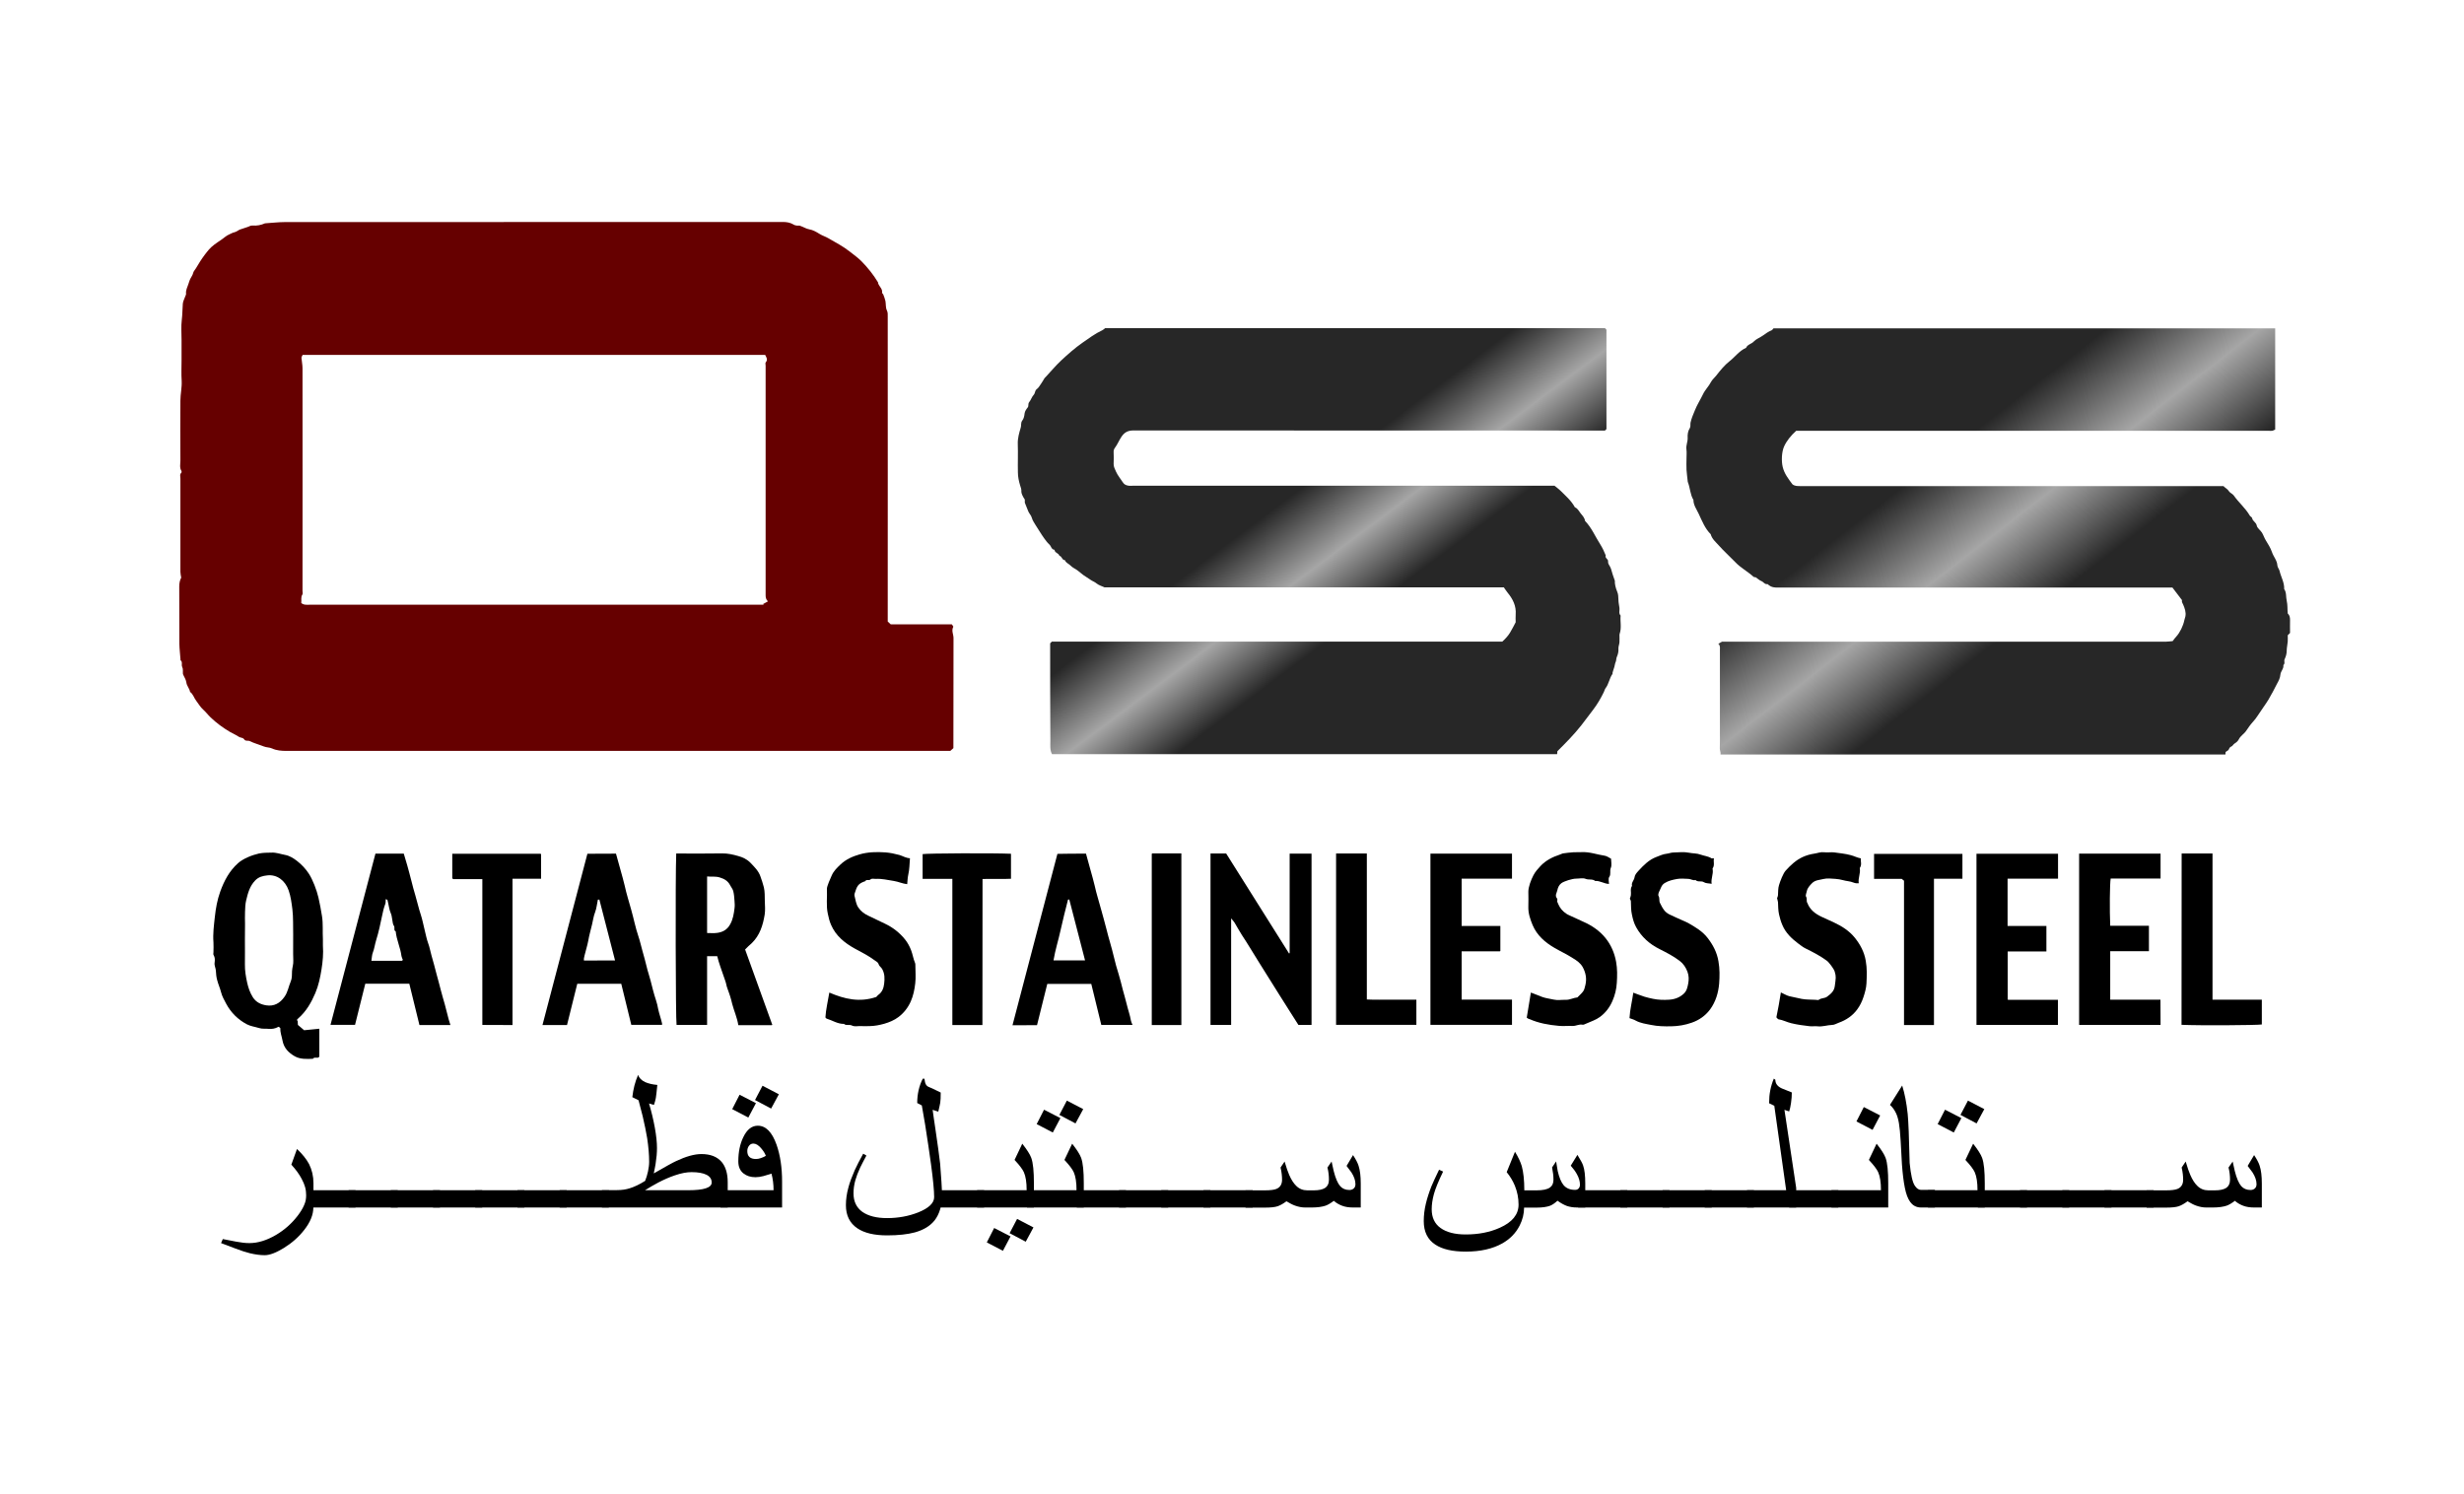 <?xml version="1.0" encoding="utf-8"?>
<!-- Generator: Adobe Illustrator 25.4.1, SVG Export Plug-In . SVG Version: 6.00 Build 0)  -->
<svg version="1.1" id="Layer_1" xmlns="http://www.w3.org/2000/svg" xmlns:xlink="http://www.w3.org/1999/xlink" x="0px" y="0px"
	 viewBox="0 0 2138.9 1296.9" style="enable-background:new 0 0 2138.9 1296.9;" xml:space="preserve">
<style type="text/css">
	.st0{fill:#660000;}
	.st1{fill:url(#SVGID_1_);}
	.st2{fill:url(#SVGID_00000152943594123667286320000000756455720409659314_);}
</style>
<path class="st0" d="M694.2,195.9c3.5,1.2,5.5,2.7,8.3,3.2c3.1,0.5,6.1,2.2,8.8,3.9c2.5,1.6,5.4,2.4,7.9,3.9
	c6.2,3.6,12.6,6.9,18.3,11.4c3.6,2.8,7.2,5.4,10.4,8.6c5.4,5.5,10.2,11.5,14.2,18.1c0.3,3.4,4.2,5.3,3.6,9.1c-0.1,0.4,0.8,1,1,1.5
	c0.7,1.9,1.5,3.8,1.9,5.7c0.5,2.7,0.1,5.7,1.2,8c1,2,0.8,3.8,0.8,5.7c0.1,88.1,0,176.3,0,264.6c0.8,0.7,1.6,1.5,2.6,2.4
	c17.5,0,35.1,0,53,0c0.4,0.7,1.5,1.8,1.3,2.2c-1.8,3.3,0.2,6.5,0.2,9.7c-0.1,31.8-0.1,63.7-0.1,95.6c-0.8,0.7-1.6,1.5-2.7,2.4
	c-0.4,0-1,0-1.7,0c-191.5,0-382.9,0-574.4,0c-4.4,0-8.7-0.3-12.6-2.1c-2.4-1.1-4.9-0.8-7.3-1.8c-4-1.6-8.2-2.7-12.1-4.6
	c-1.6-0.8-3.6,0.4-4.9-1.6c-1-1.5-3.3-1.3-4.5-2.1c-2.5-1.7-5.2-2.8-7.8-4.3c-6.1-3.6-11.7-7.7-16.8-12.6c-2.3-2.2-4.1-4.7-6.5-6.8
	c-2.4-2.1-3.9-5-5.9-7.5c-2-2.5-2.7-5.9-5.4-7.8c-0.5-3-2.9-5.3-3.2-8.1c-0.4-2.9-2-4.9-3-7.4c-0.2-2,0.3-4.4-0.6-6.1
	c-1-2,0.6-4.4-1.5-5.9c-0.1-0.1,0-0.3,0-0.5c-0.3-4.5-0.9-9.1-1-13.6c-0.1-16.7,0-33.3-0.1-50c0-2.9,0.6-5.6,1.7-7.6
	c-0.3-2-0.7-3.6-0.7-5.1c0-16,0-32,0-48c0-11,0-22,0-33c0-1.7-0.8-3.6,0.9-5.1c0.2-0.2,0.2-1.1,0-1.4c-1.8-2.9-0.9-6.1-0.9-9.1
	c-0.1-17.3-0.1-34.7,0-52c0-5.7,1.4-11.3,1.1-17.1c-0.4-6-0.1-12-0.1-18c0-5.8,0-11.7,0-17.5s-0.5-11.7,0.2-17.5
	c0.6-4.7,0.5-9.4,0.9-14.1c0.2-2.2,1.5-4.4,2.2-6.5c0.3-0.7,0.7-1.5,0.6-2.2c-0.3-3,1.1-5.5,2-8.2c0.6-1.7,1.1-3.6,2-5.2
	c0.8-1.5,1.8-2.8,2.2-4.6c0.3-1.4,1.6-2.6,2.4-4c2.3-3.9,4.7-7.8,7.4-11.4c1.3-1.7,2.5-3.3,3.9-4.9c2.9-3.3,6.6-5.7,10.2-8.1
	c2.6-1.7,4.8-4,7.8-5.2c1.3-0.5,2.4-1.3,3.9-1.6c1.8-0.4,3.3-1.6,4.6-2.3c2.5-0.8,4.7-1.6,6.9-2.3c1.5-0.4,2.7-1.5,4.5-1.3
	c3.7,0.3,7.3-0.4,10.7-1.9c0.3-0.1,0.6-0.1,1-0.1c5.4-0.3,10.7-1,16.1-1c144.1-0.1,288.3,0,432.4-0.1c3.3,0,6.4,0.5,9.1,2.1
	C690.7,196.2,692.8,195.8,694.2,195.9z M666.6,522.1c-1.9-1.9-2-3.7-2-5.7c0-66.3,0-132.6,0-198.9c0-1-0.4-2.4,0.1-2.9
	c2.1-2.5,0.5-4.4-0.5-6.5c-133.8,0-267.5,0-401.5,0c-0.3,0.8-1,1.7-1,2.5c0.2,3,0.9,6.1,0.9,9.1c0.1,64.5,0,129,0,193.4
	c0,1,0.4,2.3-0.1,3c-1.6,2.5-0.6,5-1,7.4c2.3,1.9,4.7,1.5,7.1,1.5c131.5,0,262.9,0,394.4,0c-0.2-0.2-0.4-0.4-0.6-0.6
	C663.7,523.7,664.9,523.1,666.6,522.1z"/>
<linearGradient id="SVGID_1_" gradientUnits="userSpaceOnUse" x1="1122.59" y1="428.992" x2="1194.419" y2="524.764">
	<stop  offset="0" style="stop-color:#272727"/>
	<stop  offset="0.521" style="stop-color:#A6A6A6"/>
	<stop  offset="1" style="stop-color:#272727"/>
</linearGradient>
<path class="st1" d="M911.6,558.5c0.7-0.7,1.1-1.1,1.5-1.5c130.3,0,260.6,0,391,0c2.5-2.3,4.8-4.7,6.6-7.6c1.8-2.9,3.3-6,5-9.2
	c0-2.1-0.2-4.4,0-6.7c0.6-7.5-2.5-13.5-7.1-19.1c-1.2-1.5-2.2-3.1-3.2-4.5c-116,0-231.6,0-346.7,0c-2.6-1.2-5-1.9-6.7-3.3
	c-1.7-1.5-3.9-2.1-5.6-3.4c-1.9-1.4-4-2.5-5.9-3.9c-1.8-1.3-3.5-2.9-5.3-4.2c-1.9-1.4-4.2-2.3-5.8-4c-1.6-1.7-4.2-2.4-5-4.8
	c-2.6,0-2.5-3.4-4.8-3.8c-0.5-2.4-4.1-2.4-4.2-5.2c-2.8-0.2-2.9-3.2-4.5-4.6c-1.8-1.6-3.2-3.6-4.6-5.5c-1.4-1.9-2.6-3.9-3.9-5.9
	c-1.2-1.8-2.4-3.7-3.5-5.5c-1.2-2-2.6-4-3.2-6.2c-0.6-2.3-2.3-3.7-3.1-5.7c-0.9-2.1-1.7-4.3-3-7.5c0-0.2,0-1.5,0-2.7
	c-1.5-2.1-3.1-5.4-3-6.8c0.2-2-0.5-3.8-1.1-5.6c-1.1-3.6-1.9-7.4-1.9-11.2c-0.2-8.2,0.2-16.3-0.1-24.5c-0.2-5.1,1.2-9.8,2.6-14.5
	c0.6-2-0.2-4,1.3-6c1.3-1.6,1.8-4,2-6.1c0.3-2.2,1.5-3.7,2.8-5.4c0.9-1.2,0-3,1.2-4.5c1.6-1.9,2.2-4.5,3.9-6.3
	c1.4-1.5,0.9-3.7,2.7-5c1.5-1.1,2.5-2.9,3.6-4.5c1.1-1.5,2-3.2,3-4.8c0.3-0.4,0.6-0.8,1-1.1c4.5-4.8,8.7-9.9,13.5-14.4
	c5.9-5.5,12-10.9,18.6-15.5c5.5-3.8,10.9-7.9,17-10.7c0.9-0.4,1.6-1.1,2.6-1.9c144.4,0,289.2,0,433.9,0c0.4,0.4,0.7,0.7,1.3,1.3
	c0,28.6,0,57.4,0,86.3c-0.3,0.3-0.8,0.8-1.3,1.3c-1.6,0-3.3,0-4.9,0c-134.8,0-269.6,0-404.4-0.1c-4.9,0-8,1.7-10.6,5.8
	c-2,3-3.3,6.4-5.5,9.3c-0.7,1-1.2,2.1-1.1,3.6c0.2,3.5,0.1,7,0,10.5c0,2.5,1.2,4.5,2.1,6.6c1.5,3.4,3.9,6.1,5.8,9.1
	c1.4,2.3,3.2,2.8,5.4,3.1c1,0.1,2,0,3,0c122,0,244,0,366.4,0c1.5,1.2,3.3,2.5,4.9,4c4.6,4.6,9.6,8.8,12.8,14.7
	c2.5,1,3.6,3.5,5.1,5.4c1.5,1.8,3.4,3.8,3.7,6.4c5.8,6,8.9,13.7,13.3,20.5c1.8,2.9,3.4,6.2,4.7,9.5c-1,2.4,2.3,3,2,5.2
	c-0.2,1.8,1,3.2,1.8,4.7c1.1,2,1.4,4.4,2.2,6.6c0.5,1.5,1,2.9,1.9,5.5c-0.2,2.5,0.6,6,2,9.4c1,2.2,1,4.6,1.1,7.1
	c0,2.4,0.6,4.7,0.9,7.1c0.3,2.2-0.9,4.6,1,6.6c-0.5,5.2,1,10.5-0.8,15.7c-0.1,0.3-0.2,0.6-0.2,0.9c0,2.2,0.1,4.3,0,6.5
	c-0.1,1.9-1,3.8-0.9,5.6c0.2,2.5-0.4,5-1.3,7c-0.8,1.6-0.4,3.1-1.1,4.6c-0.7,1.4-0.7,3.1-1.2,4.5c-0.5,1.6-1.1,3.2-1.5,4.8
	c-0.1,0.3,0.1,0.8,0,1c-2.8,3.8-3.2,8.8-6.1,12.5c-0.7,0.9-0.9,2.3-1.5,3.4c-2.6,5.3-5.6,10.5-9.2,15.2c-3.4,4.4-6.7,8.9-10.1,13.3
	c-6.4,8.2-13.7,15.5-21,22.8c-0.1,0.8-0.1,1.6-0.2,2.5c-146.2,0-292.3,0-438.5,0c-1.9-3.6-1.4-7.5-1.4-11.4
	C911.6,615.1,911.6,586.8,911.6,558.5z"/>
<linearGradient id="SVGID_00000177457514386470517000000000053915661176309904_" gradientUnits="userSpaceOnUse" x1="1680.054" y1="400.474" x2="1775.826" y2="524.179">
	<stop  offset="0" style="stop-color:#272727"/>
	<stop  offset="0.521" style="stop-color:#A6A6A6"/>
	<stop  offset="1" style="stop-color:#272727"/>
</linearGradient>
<path style="fill:url(#SVGID_00000177457514386470517000000000053915661176309904_);" d="M1559.2,374c-4.6,4.1-8.4,8.9-10.5,13.6
	c-2.2,4.9-2.4,12.9-1.2,17.8c1.4,5.9,5,10.4,8.4,15c1.9,1.6,4.3,1.6,6.7,1.6c122.5,0,245,0,367.5,0c1.4,1.6,3.5,2.4,4.7,4.4
	c0.9,1.5,3.2,2.3,4.2,3.7c4.3,6.2,10.2,11,14,17.6c0.5,0.8,1.9,1.3,2,2.2c0.5,2.7,3.5,3.5,4,6.4c0.4,2.2,3.1,3.9,4.5,6.1
	c1.3,2.1,2,4.5,3.3,6.6c2,3.3,4.2,6.7,5.4,10.3c1.3,4,4.5,7.2,4.7,11.6c0.1,1.6,1.5,3.1,1.9,4.7c1.2,5.3,4.3,10.2,4,15.8
	c2.2,3.1,1.4,6.8,2.2,10.1c0.9,3.8,0.5,7.4,0.9,11.1c1.7,1.5,2,3.5,2,5.7c-0.1,3.8,0,7.6,0,11.2c-0.8,0.8-1.4,1.4-2,2
	c0,1.8,0.1,3.6,0,5.4c-0.2,2.7-0.9,5.4-0.9,8.1c0,2.6-0.7,5-1.8,7.3c-0.8,1.6,0.7,3.7-1.1,5.1c0.5,3.2-2.4,5.3-2.6,8.5
	c-0.2,2.7-1.6,5.4-2.9,7.7c-2.4,4.7-4.8,9.4-7.5,13.9c-2.9,4.7-6.2,9-9.2,13.7c-1.3,2-2.7,3.9-4.4,5.7c-2.2,2.4-3.9,5-5.7,7.6
	c-1.8,2.7-4.9,4.3-6.4,7.4c-0.7,1.4-2.1,2.7-3.5,3.5c-1.2,0.7-1.8,2.2-2.8,2.6c-1.5,0.6-1.8,1.4-2.4,2.7c-0.4,0.9-1.7,1.3-2.7,2.1
	c-0.1,0.5-0.1,1.3-0.2,2.2c-146.1,0-292.3,0-438.3,0c0.4-1.8-0.7-3.5-0.6-5.4c0.2-4.7,0.1-9.3,0.1-14c0-23.8,0-47.7,0-71.5
	c0-1.8,0.4-3.6-1.4-5.2c1.2-0.7,2-1.2,3.2-1.8c31.2,0,62.7,0,94.2,0c97,0,194,0,291,0c2.2,0,4.4-0.4,6-0.5c1.3-1.7,2.1-2.9,3.1-3.9
	c3.1-3.3,6.1-9.4,7-14.1c0.2-1.2,0.8-2.4,1-3.6c0.6-3.6-0.6-6.9-2-10.2c-0.3-0.7-0.8-1.4-1-2.1c-0.2-0.6,0-1.3,0-1.7
	c-2.9-3.7-5.6-7.3-8.3-10.9c-1.8,0-3.4,0-5.1,0c-111.5,0-223,0-334.5,0c-4.2,0-8.5,0.5-11.8-3c-2.5,0.5-3.5-1.9-5.4-2.6
	c-1.7-0.7-3.2-2.1-4.9-3.3c-0.5-0.1-1.5-0.1-2-0.5c-5-4.6-11.1-7.7-15.8-12.7c-4.7-4.9-9.9-9.5-14.4-14.6c-2.6-2.9-5.8-5.5-6.9-9.6
	c-5-5-7.5-11.5-10.4-17.7c-1.8-3.9-4.6-7.5-4.6-12.1c-2.8-4.6-2.8-10.1-4.7-15.1c-0.2-0.4-0.3-0.9-0.3-1.4c-0.3-3.2-0.8-6.4-1-9.6
	c-0.2-3.3,0-6.7,0-10c0-2.7,0.3-5.4-0.1-8c-0.4-3.3,1.2-6.3,1.1-9.6c-0.2-3.1,0.2-6,1.9-8.7c0.8-1.3,0.3-3.1,0.6-4.7
	c0.8-3.7,2.3-7.1,3.7-10.5c1.9-4.9,4.8-9.3,7.1-14.1c1.8-3.9,5-6.8,6.9-10.6c1.1-2.1,3.1-3.7,4.6-5.6c3.5-4.5,7.2-9.1,11.7-12.6
	c4.8-3.8,8.4-9,14.2-11.5c1.2-3,4.7-3.3,6.7-5.5c2.1-2.2,5.2-3.3,7.8-5.1c2.4-1.7,4.8-3.5,7.6-4.6c0.7-0.3,1.2-1.1,1.7-1.7
	c145.2,0,290.3,0,435.5,0c0,29.2,0,58.4,0,87.8c-0.7,0.3-1.5,0.9-2.4,1.1c-1.1,0.2-2.3,0-3.5,0C1832.3,374,1696,374,1559.2,374z"/>
<path d="M257.6,885.5c0.4,0.4,0.8,0.6,0.8,0.9c0.1,1,0.2,2,0.2,3.4c1.6,1.3,3.4,2.9,5.4,4.6c4.3-0.4,8.7-0.9,13.2-1.3
	c0,7.8,0,15.6,0,24c-0.7,2.5-4.2-0.1-5.6,2.1c-5.3,0.2-10.9,0.5-15.6-2.1c-5.3-3-9.6-7.1-10.8-13.9c-0.6-3.5-2.1-6.9-1.8-10.5
	c-0.5-0.5-0.9-0.9-1.3-1.3c-0.2,0-0.4,0.1-0.7,0.2c-2.6,1.4-5.4,1.9-8.3,1.6c-2.7-0.3-5.4,0.2-8.2-0.7c-3.5-1.1-7.3-1.5-10.7-3.3
	c-7.7-4.1-13.7-10.1-17.8-17.7c-1.7-3.2-3.6-6.5-4.5-10.1c-0.9-3.6-2.5-7-3.4-10.6c-0.7-2.6-1-5.3-1.1-8c-0.1-2.4-1.5-4.5-1.1-7.1
	c0.3-2.2,0.4-4.5-0.9-6.6c-0.4-0.6-0.1-1.6-0.1-2.5c0-2.8,0.2-5.7,0-8.5c-0.6-7.4,0.4-14.8,1.2-22.1c0.8-7.4,2.1-14.8,4.7-22
	c3.4-9.4,7.9-17.9,15.4-24.6c4.4-4,12.3-7.1,18.1-8.4c3.8-0.8,7.4-0.7,11.1-0.8c4-0.2,7.8,1.3,11.7,2c3.9,0.7,7.3,2.9,10.3,5.2
	c4,3.1,7.5,6.8,10.3,11.1c3.4,5.2,6.8,14.2,8.3,20.6c1.3,5.4,2.2,10.8,3.1,16.2c1.1,6.8,0.4,13.4,0.8,20.1c0.1,1.8-0.1,3.7,0,5.5
	c0.5,6.9-0.1,13.8-1.2,20.6c-1.1,7-2.6,14.1-5.4,20.7c-3.5,8.2-7.9,15.9-14.8,21.9C258.8,884.3,258.3,884.8,257.6,885.5z
	 M212.6,815.6c0,7.2,0.1,14.3,0,21.5c-0.1,5.5,0.8,10.8,2,16.2c1,4.4,2.4,8.5,4.9,12.5c2.9,4.5,7.2,6.3,11.7,7
	c6.6,1,11.8-1.7,15.8-7.5c2.9-4.1,3.5-8.9,5.4-13.3c1.2-2.7,1-6,1.1-9c0.2-3.1,1.3-5.9,1.1-9.1c-0.3-7.5,0-15-0.1-22.5
	c-0.2-7.4,0.2-14.7-0.7-22.1c-0.7-5.5-1.4-11-3.2-16.2c-3-8.7-10.2-14.2-18.8-13.1c-3.7,0.4-7.3,1.3-10.2,4.3
	c-4.8,4.9-6.4,11-7.9,17.3c-0.8,3.3-0.9,6.7-1,10.1c-0.2,3.5,0,7,0,10.5C212.6,806.6,212.6,811.1,212.6,815.6z"/>
<path d="M646.8,824.3c7.9,21.8,15.7,43.5,23.6,65.4c0.1-0.1,0,0.1-0.1,0.1c-0.1,0.1-0.3,0.2-0.4,0.2c-9.6,0-19.3,0-29,0
	c-1-6.5-3.7-12.3-5.3-18.4c-0.6-2.2-1-4.5-1.8-6.7c-0.8-2.2-1.4-4.4-2.3-6.6c-0.9-2.2-1.1-4.6-1.9-6.7c-1.6-4.2-2.8-8.5-4.4-12.7
	c-1.1-2.9-1.8-5.9-2.6-8.8c-3.1,0-5.8,0-8.8,0c0,19.9,0,39.7,0,59.7c-8.9,0-17.7,0-26.5,0c-0.8-4.2-1.1-129-0.3-148.8
	c1.6,0,3.2,0,4.8,0c11.7,0,23.3,0.1,35-0.1c4.9-0.1,9.6,1,14.1,2.3c3.8,1,7.6,2.8,10.6,5.9c3.3,3.5,6.8,6.8,8.5,11.5
	c1.2,3.2,2.2,6.4,3.1,9.8c0.9,3.9,0.7,7.8,0.8,11.6c0.1,4,0.5,8.1-0.1,12c-1.5,9.2-4.2,18-11.2,24.8
	C650.4,820.6,648.6,822.5,646.8,824.3z M613.8,760.9c0,16.5,0,32.7,0,49.1c3,0,5.8,0.3,8.6-0.1c4.9-0.6,8.8-2.7,11.4-7.4
	c2.5-4.4,3.2-9.1,3.8-13.9c0.3-2.1,0.2-4.3,0-6.5c-0.2-2.9-0.4-5.8-1.1-8.5c-0.4-1.7-1.7-3.2-2.6-4.9c-1.9-3.8-5-5.7-9-6.9
	C621.2,760.6,617.6,761.3,613.8,760.9z"/>
<path d="M1138.5,741.1c0,49.6,0,99.1,0,148.7c-3.9,0-7.7,0-11.4,0c-2.5-3.9-5-7.9-7.5-11.8c-3.3-5.1-6.5-10.3-9.8-15.5
	c-5.7-9-11.3-18-16.9-27c-5-7.9-9.7-16-14.9-23.8c-2.3-3.5-4.2-7.3-6.4-10.8c-0.7-1.1-1.6-2-2.9-3.6c0,31.2,0,61.8,0,92.5
	c-6.1,0-11.9,0-17.9,0c0-49.5,0-99.1,0-148.8c4.5,0,9,0,13.6,0c18.2,28.9,36.4,57.9,54.6,86.8c0.1-0.1,0.2-0.1,0.3-0.2
	c0.1-0.1,0.2-0.3,0.2-0.4c0-28.6,0-57.3,0-86.1C1125.9,741.1,1132,741.1,1138.5,741.1z"/>
<path d="M391,889.9c-9.5,0-18.1,0-26.9,0c-2.9-11.9-5.8-23.8-8.8-35.9c-12.7,0-25.5,0-38.2,0c-2.9,11.8-5.9,23.6-8.9,35.7
	c-6.8,0-14.1,0-21.3,0c13-49.5,26-99,39-148.6c8,0,16.1,0,24.6,0c1,3.4,2.1,6.9,3.1,10.5c1.2,4.5,2.5,9,3.6,13.5
	c1,4.1,2.1,8.1,3.3,12.1c1.7,5.6,2.9,11.4,4.8,17c1.4,4.3,2.2,8.7,3.3,13.1c1,3.9,1.7,7.9,3.1,11.7c1.3,3.4,1.8,6.9,2.8,10.3
	c1.7,5.5,3,11.1,4.5,16.6c1.2,4.5,2.5,9,3.6,13.5c1,4.2,2.4,8.3,3.5,12.5c1.2,4.5,2.3,9,3.5,13.5C390,886.8,390.4,888.1,391,889.9z
	 M334.8,780.6c-0.1,1.7,0.1,2.9-0.3,4c-1.3,3.5-2.2,7.1-2.9,10.8c-0.7,3.4-1.4,6.8-2.2,10.1c-0.9,3.6-1.7,7.2-2.9,10.8
	c-1.1,3.5-1.5,7.3-2.9,10.8c-0.8,2.1-0.8,4.5-1.2,7c9.2,0,17.8,0,26.4,0c0.1,0,0.3-0.1,0.4-0.2c0.1-0.1,0.2-0.2,0.5-0.6
	c-0.4-1-1-2.1-1.2-3.3c-0.9-7.3-4.3-14-5-21.4c-2.1-1-0.4-3.3-1.6-4.9c-1-1.3-1-3.5-1.4-5.4c-0.4-1.7-0.4-3.5-1.1-5
	c-1.7-3.8-1.9-7.8-3-11.7C336.5,781.1,335.8,781,334.8,780.6z"/>
<path d="M534.7,741.1c1.3,4.9,2.7,9.7,4,14.4c1.2,4.5,2.6,9,3.6,13.5c1.5,7,3.7,13.8,5.6,20.7c2.2,7.7,3.7,15.7,6.3,23.3
	c1.4,4.1,2.3,8.4,3.5,12.6c1.2,4.5,2.6,9,3.6,13.5c0.9,4.1,2.4,8,3.4,12.1c1.5,5.7,2.8,11.4,4.7,17c0.9,2.6,1.5,5.4,2,8.1
	c0.9,4.1,2.4,8.1,3.3,12.2c0.1,0.3,0,0.7,0,1.2c-8.9,0-17.8,0-26.7,0c-2.9-11.8-5.8-23.6-8.7-35.6c-12.6,0-25.4,0-38.2,0
	c-2.9,11.8-5.9,23.7-8.9,35.8c-7,0-14.1,0-21.3,0c13-49.6,26-99.1,39-148.7C517.9,741.1,526,741.1,534.7,741.1z M533.9,833.8
	c-4.6-17.8-9.1-35.3-13.6-52.8c-0.5,0-0.8,0-1.3,0c-0.8,3.6-1.1,7.5-2.4,10.9c-1.4,3.5-1.8,7.3-2.7,10.8c-1.1,4.7-2.5,9.4-3.3,14.2
	c-0.8,4.3-2.2,8.4-3.2,12.7c-0.4,1.6-0.7,2.9-0.5,4.3C515.9,833.8,524.7,833.8,533.9,833.8z"/>
<path d="M942.7,741.1c1.3,4.9,2.7,9.7,4,14.5c1.2,4.5,2.6,9,3.6,13.5c1.5,7,3.8,13.8,5.6,20.7c1.5,5.5,3.1,11,4.5,16.6
	c2,8.2,4.6,16.1,6.5,24.3c1.2,5.1,2.6,10.2,4.2,15.2c1.4,4.4,2.4,9,3.6,13.5c1.1,4.2,2.4,8.3,3.4,12.6c1.1,4.7,2.8,9.2,3.6,14
	c0.2,1.2,0.8,2.3,1.4,3.8c-9.4,0-18.3,0-27.1,0c-2.9-11.8-5.8-23.6-8.7-35.6c-12.6,0-25.4,0-38.2,0c-2.9,11.7-5.8,23.5-8.9,35.8
	c-6.8,0.1-14,0-21.3,0.1c12.9-49.7,26.1-99.1,39-148.8C925.9,741.1,934,741.1,942.7,741.1z M941.9,833.8
	c-4.6-17.9-9.2-35.4-13.7-52.9c-0.6,0.1-0.9,0.1-1.1,0.1c-2.2,8.8-4.5,17.5-6.4,26.3c-1.9,8.8-4.7,17.4-6.2,26.5
	C923.7,833.8,932.4,833.8,941.9,833.8z"/>
<path d="M1312.5,741.1c0,7.3,0,14.4,0,21.7c-14.6,0-29,0-43.7,0c0,13.7,0,27.3,0,41.1c11.2,0,22.3,0,33.6,0c0,7.3,0,14.4,0,21.7
	c0.1-0.1,0,0.1-0.1,0.1c-0.1,0.1-0.3,0.2-0.4,0.2c-11,0-22,0-33.1,0c0,14,0,27.7,0,41.9c14.4,0,29,0,43.7,0c0,7.5,0,14.6,0,21.9
	c-23.5,0-47.1,0-70.8,0c0-49.5,0-99,0-148.6C1265.2,741.1,1288.7,741.1,1312.5,741.1z"/>
<path d="M1742.7,762.8c0,14,0,27.4,0,41.1c11.2,0,22.3,0,33.7,0c0,7.4,0,14.6,0,22.1c-11.2,0-22.3,0-33.6,0c0,14,0,27.7,0,41.7
	c-0.1-0.1,0,0.1,0.1,0.1c0.1,0.1,0.3,0.2,0.4,0.2c14.3,0,28.6,0,43.1,0c0,7.3,0,14.4,0,21.8c-23.4,0-47,0-70.7,0
	c0-49.5,0-98.9,0-148.6c23.5,0,47.1,0,70.8,0c0,7.2,0,14.3,0,21.6C1772.1,762.8,1757.6,762.8,1742.7,762.8z"/>
<path d="M1875.5,889.8c-23.6,0-47.1,0-70.7,0c0-49.6,0-99,0-148.7c23.5,0,47,0,70.7,0c0,7.2,0,14.3,0,21.6c-14.4,0-28.9,0-43.3,0
	c-0.8,4.2-1,27.6-0.4,41c11.1,0,22.2,0,33.6,0c0,7.4,0,14.6,0,22.1c-11.1,0-22.2,0-33.6,0c0,14.1,0,28,0,42.1c14.5,0,29,0,43.6,0
	C1875.5,875.2,1875.5,882.3,1875.5,889.8z"/>
<path d="M1414.5,883.9c0.4-7.6,2.3-14.6,3.3-22.1c3.4,1.2,6.5,2.5,9.7,3.5c2.4,0.8,4.8,1.2,7.3,1.8c4.7,1,9.4,1.1,14.1,0.8
	c4.7-0.3,9.1-1.8,12.8-5.3c2.7-2.6,3.2-5.9,3.8-8.9c0.6-3.2,0.6-6.7-0.7-10.1c-1.4-3.7-3.6-7-6.5-9.2c-5.4-4.2-11.5-7.3-17.6-10.4
	c-8.7-4.3-15.7-10.5-20.4-19c-1.9-3.4-2.9-7.1-3.7-11c-0.9-3.9-0.7-7.7-0.9-11.6c0-0.7-0.6-1.4-0.9-2.2c0.3-0.9,0.8-1.9,0.9-3
	c0.4-2.7-0.8-5.6,1-8.1c-0.8-2.9,1.9-4.9,2.2-7.6c0.2-1.9,1.9-3.9,3.4-5.5c4.5-4.9,9.1-9.6,15.5-12c2.9-1.1,5.8-2.5,8.8-2.8
	c2.1-0.2,4-1.1,6.1-1.1c4.5-0.1,9.1-0.7,13.4,0.2c3.4,0.7,6.9,0.4,10.3,1.7c3,1.1,6.4,1.3,9.2,3.1c0.5,0.3,1.2,0,2.2,0
	c-0.6,3.1,0.8,6-1.1,8.7c-0.2,0.2-0.1,0.7,0,1c0.7,4.1-1.6,7.9-0.9,12.5c-2.5-0.5-5-0.3-6.7-1.4c-2.3-1.5-5.2,0.2-7.3-1.9
	c-2.2,0.6-4-0.9-6.1-1c-3.3-0.1-6.8-0.5-10,0.1c-3.6,0.7-7.2,1.4-10.6,3.5c-2.9,1.8-3.3,4.4-4.5,6.7c-0.7,1.3-1.5,3.5-0.9,4.5
	c1.2,2,0.3,4.2,1.2,6c1.1,2.2,2.2,4.5,3.7,6.4c1.1,1.5,2.7,2.7,4.4,3.6c3.7,1.9,7.6,3.4,11.4,5.2c1.7,0.8,3.4,1.4,5,2.3
	c6.3,3.6,12.6,7.3,17,13.1c4.6,6,8,12.4,9.3,20.1c1.2,6.6,1.1,13.2,0.6,19.6c-0.7,7.9-3,15.6-7.8,22.2c-4.1,5.5-9.6,9.4-16.1,11.6
	c-5.7,2-11.6,3-17.7,3.1c-5.9,0.1-11.8,0-17.5-1.2c-4.5-0.9-9.2-1.5-13.4-3.8C1418.3,885.1,1416.4,884.6,1414.5,883.9z"/>
<path d="M1545.9,861.6c2.7,1.2,5,2.7,7.5,3.3c3.5,0.8,7.1,1.6,10.6,2.3c4.1,0.8,8.1,0.5,12.1,0.8c1,0.1,2.3,0.4,2.9-0.1
	c2.1-1.6,4.8-1,7-2.6c3.3-2.5,6.1-4.7,6.7-9.2c0.9-6.8,1.3-8.2-0.1-12.7c-0.7-2.3-5-8.1-6.9-9.4c-5.7-4.2-11.9-7.4-18.2-10.5
	c-2.5-1.2-4.5-2.9-6.7-4.5c-5.7-4.3-10.8-9.2-13.6-15.9c-1.3-3-2.2-6.1-2.9-9.3c-0.8-3.6-0.7-7.1-0.9-10.6c-0.1-1-0.5-2.1-0.8-3.4
	c0.2-0.7,0.8-1.7,0.8-2.8c0.2-2.9,0-5.7,0.9-8.6c1-3.4,3.6-10.2,5.8-12.6c4.3-4.7,8.8-9,14.6-11.7c3.3-1.5,6.7-2.5,10.2-3
	c2.8-0.4,5.5-1.6,8.6-1.2c2.8,0.4,5.7-0.2,8.5,0.1c4.8,0.7,9.7,1.1,14.5,2.4c2.9,0.7,5.5,2.2,8.8,2.8c-0.3,2.6,1.1,5.4-0.8,8.2
	c-0.1,0.1-0.1,0.3-0.1,0.5c0.8,4.3-1.6,8.3-0.9,12.9c-1.6,0.1-2.9,0.1-4.6-0.6c-2.8-1.2-6.1-1.2-9.1-2.1c-2-0.5-4.3-1-6.5-1.1
	c-3.5-0.2-7.2-0.7-10.4,0.1c-3.4,0.9-7.2,0.8-10,3.7c-1.8,1.8-4,4.3-4.4,6.6c-0.3,1.7-1.4,3.9-0.8,4.9c1.1,1.8,0.3,3.5,0.9,5.2
	c0.1,0.1,0.3,0.2,0.3,0.4c2.2,5.9,6.8,9.4,12.3,12c3.6,1.7,7.3,3.3,10.9,5c6.9,3.2,13.2,7.3,18,13.2c4.7,5.9,8.2,12.3,9.5,20.1
	c1.2,6.6,0.9,13.1,0.6,19.6c-0.2,3.9-1.3,7.9-2.6,11.8c-1.3,4-3.1,7.6-5.4,10.7c-4,5.5-9.6,9.3-16.1,11.6c-1.9,0.7-3.8,1.9-5.7,1.9
	c-4.2,0.1-8.3,1.7-12.6,1.2c-2.3-0.3-4.7,0.2-7-0.1c-5.3-0.6-10.6-1.3-15.9-2.6c-3.8-0.9-7.2-2.8-11.1-3.4c-0.5-0.1-1-0.9-1.8-1.7
	C1543.5,876.3,1544.7,869.1,1545.9,861.6z"/>
<path d="M1325.3,883.5c1.2-7.2,2.4-14.4,3.6-21.8c3.5,1.3,6.6,2.6,9.8,3.8c3.2,1.2,6.7,1.5,10,2.3c3.3,0.8,7,0.1,10.5,0.2
	c3.6,0.1,6.7-1.8,10.1-2.1c0.2-0.2,0.5-0.5,0.7-0.7c4.7-4.7,5-4.6,6.3-10.4c1.2-5.3,0.2-10.4-2.4-15.2c-2-3.5-5-5.6-8.3-7.6
	c-5.2-3.4-10.9-6-16.2-9.1c-8.1-4.7-15.2-10.8-19-19.8c-2.1-5.1-3.9-10.3-3.7-16c0.2-4.3,0-8.7,0-13c0-4.1,2.3-10.2,4.4-14.2
	c1.6-3.1,3.8-5.5,6.1-8c4.7-5,10.5-7.9,16.9-10c0.9-0.3,1.7-0.8,2.6-1c3-0.4,6-0.8,9.1-1c2.3-0.2,4.7,0.1,7-0.1
	c7-0.4,13.5,2.1,20.2,3.1c1.9,0.3,3.6,1.6,5.5,2.6c0,2.4,0.8,5.6-0.2,7.9c-1.2,2.7,0.4,5.4-1.4,8c-1,1.4-0.2,4.1-0.2,6
	c-4.4-0.2-7.8-2.9-12-2.6c-2.4-2-5.5-0.7-8.2-1.8c-2.4-1-5.6-0.2-8.4-0.2c-3.3,0-10.4,2.2-12.8,4c-2,1.5-3,3.9-3.4,6
	c-0.4,2.2-2.5,4.6-0.3,7.2c0.6,0.7,0.1,2.2,0.1,2.7c0.9,2,1.5,3.5,2.3,4.8c1.8,2.9,4.8,5.7,8.4,7.2c4.1,1.8,8.1,3.8,12.2,5.6
	c7.3,3.2,14,7.8,19.1,14.1c4.8,6,7.8,12.9,9.2,20.7c1.1,6.1,1,12.1,0.6,18.1c-0.3,5.4-1.6,10.8-3.8,15.8
	c-2.4,5.6-6.1,10.4-10.9,13.9c-3.5,2.6-8,4-12,5.8c-1,0.4-2.1,1.1-3.1,0.9c-3-0.6-5.6,1.2-8.6,1.1c-4-0.2-8,0.3-12-0.1
	c-8.8-0.8-17.4-2.3-25.5-5.9C1327,884.7,1326.5,884.3,1325.3,883.5z"/>
<path d="M789.9,745.1c-0.4,5-0.4,9.8-1.5,14.4c-0.6,2.7-0.6,5.4-0.9,8.1c-4-0.4-7.7-2.2-11.6-2.8c-5.2-0.8-10.4-2.1-15.7-1.8
	c-1.6,0.1-3.3-0.7-4.7,0.6c-1.3,1.1-3.4-0.5-4.4,1.4c-5.1,1.7-6.9,3.5-8.4,8.3c-0.5,1.5-1.3,3.2-0.9,4.5c0.9,3.4,1.2,7,3.3,10.1
	c2.2,3.2,5.1,5.4,8.5,7c4.9,2.3,9.7,4.7,14.6,7c7,3.3,12.9,8,17.6,13.9c2,2.5,3.7,5.6,5,8.9c1.5,3.8,2,7.8,3.6,11.5
	c0.2,0.6,0.2,1.3,0.2,1.9c0,5.2,0.5,10.4-0.1,15.5c-0.6,5.4-1.7,10.8-3.9,15.8c-2.4,5.4-6,10-10.6,13.5c-3.7,2.8-8,4.6-12.5,5.9
	c-4,1.1-8,1.9-12.2,2c-2.8,0.1-5.7,0.1-8.5,0c-2.4-0.1-4.9,0.7-7.3-0.5c-2.2-1.1-4.9,0.4-6.9-1.4c-5.5,0.1-10.1-3.1-15.1-4.6
	c-0.3-0.1-0.5-0.5-1-1c0.4-7,2.2-14.1,3.4-21.6c13.1,5.6,26.2,8.8,40.8,3.8c0.2-0.2,0.8-1.1,1.6-1.7c3.5-2.4,4.8-6.1,5.2-9.8
	c0.5-4.2,0.6-8.6-1.7-12.7c-0.9-1.6-2.6-2.5-3.1-4.2c-0.6-1.9-2.2-2.4-3.6-3.5c-5.4-4-11.4-7-17.3-10.2
	c-8.6-4.8-16.2-10.9-20.3-20.3c-1.4-3.1-2.2-6.4-2.9-9.8c-1.6-7.2-0.4-14.4-0.8-21.6c-0.1-2.3,3.2-9.4,4.2-11.7
	c1.7-3.9,4.6-6.6,7.5-9.4c4.7-4.5,10.5-7.1,16.8-8.9c7.4-2.1,14.8-2.2,22.2-1.7c4.1,0.3,8.3,1.2,12.4,2.3
	C783.8,743.2,786.3,744.9,789.9,745.1z"/>
<path d="M1678.8,889.9c-8.9,0-17.4,0-26,0c0-41.8,0-83.6,0-125.3c-0.6-0.5-1.1-0.9-2-1.6c-7.7,0-15.8,0-24,0c0-7.3,0-14.4,0-21.7
	c25.4,0,51,0,76.7,0c0,7.1,0,14.2,0,21.6c-8.1,0-16.3,0-24.7,0C1678.8,805.3,1678.8,847.3,1678.8,889.9z"/>
<path d="M418.7,889.8c0-42.3,0-84.4,0-126.6c-8.6,0-17,0-25.3,0c-0.3-0.3-0.5-0.4-0.6-0.5c-0.1-0.1-0.2-0.3-0.2-0.4
	c0-7,0-13.9,0-21.1c25.6,0,51,0,76.7,0c-0.1-0.1,0.1,0,0.2,0.2c0.1,0.1,0.2,0.3,0.2,0.4c0,7,0,13.9,0,21.1c-8.3,0-16.4,0-24.8,0
	c0,42.4,0,84.6,0,127C436.1,889.8,427.6,889.8,418.7,889.8z"/>
<path d="M852.8,889.9c-8.9,0-17.4,0-26.1,0c0-42.3,0-84.5,0-126.9c-8.8,0-17.2,0-25.8,0c0-7.3,0-14.4,0-21.5
	c4.1-0.7,60.5-1,76.7-0.3c0,7.1,0,14.2,0,21.7c-8,0.4-16.3,0-24.7,0.2C852.8,805.2,852.8,847.3,852.8,889.9z"/>
<path d="M1159.8,741c9,0,17.8,0,26.7,0c0,42.2,0,84.3,0,126.7c7.2,0.4,14.3,0.1,21.4,0.2c7.1,0,14.3,0,21.6,0c0,7.3,0,14.4,0,21.8
	c-23.1,0-46.3,0-69.7,0C1159.8,840.3,1159.8,790.9,1159.8,741z"/>
<path d="M1893.8,741c8.9,0,17.7,0,26.8,0c0,42.3,0,84.5,0,126.9c14.4,0,28.6,0,42.8,0c0,7.3,0,14.4,0,21.5c-4.1,0.7-54.6,1-69.7,0.3
	C1893.8,840.2,1893.8,790.7,1893.8,741z"/>
<path d="M1025.5,889.9c-8.6,0-17.1,0-25.7,0c0-49.5,0-98.9,0-148.6c-0.1,0.1,0-0.1,0.2-0.2c0.1-0.1,0.3-0.2,0.4-0.2
	c8.3,0,16.6,0,25.1,0C1025.5,790.5,1025.5,840,1025.5,889.9z"/>
<g>
	<path d="M272,1048.3c0,6.3-2.7,12.9-8.1,19.7c-4.7,6-10.6,11.2-17.6,15.5c-6.7,4.1-12.2,6.2-16.5,6.2c-4,0-8.3-0.6-12.9-1.7
		c-3.5-0.9-7.7-2.2-12.6-4.1c-4.1-1.6-8.3-3.1-12.4-4.7l1.5-3.5c3.8,0.7,7.8,1.5,11.9,2.3c4.1,0.8,7.9,1.2,11.2,1.2
		c7.4,0,15.1-2.4,23.1-7.1c7.3-4.3,13.5-9.8,18.6-16.4c5.1-6.6,7.7-12.5,7.7-17.9c0-4.6-1.3-9.3-4-14.3c-2.1-4-5.1-8.2-9-12.4
		l4.9-13.6c4.7,4.4,8.2,8.8,10.5,13.1c2.5,5,3.8,10.5,3.8,16.6V1048.3z"/>
	<path d="M308.6,1048.3h-42.7v-15h42.7V1048.3z"/>
	<path d="M345.3,1048.3h-42.7v-15h42.7V1048.3z"/>
	<path d="M381.9,1048.3h-42.7v-15h42.7V1048.3z"/>
	<path d="M418.6,1048.3h-42.7v-15h42.7V1048.3z"/>
	<path d="M455.2,1048.3h-42.7v-15h42.7V1048.3z"/>
	<path d="M491.9,1048.3h-42.7v-15h42.7V1048.3z"/>
	<path d="M528.5,1048.3h-42.7v-15h42.7V1048.3z"/>
	<path d="M631.5,1048.3h-109v-15l13.2-0.1c3.9,0,7.6-0.5,11-1.6c3.9-1.2,8.4-3.3,13.3-6.4c1-2.5,1.9-5.3,2.5-8.2
		c0.6-2.9,1-5.7,1-8.4c0-6.2-0.6-13-1.7-20.4c-0.9-5.4-2.2-11.8-3.9-19.1c-0.9-3.8-2.1-8.4-3.6-13.9l-5.4-2.7c0.4-3.5,1-6.8,1.8-10
		c0.8-3.2,1.9-6.3,3.2-9.3c0.9,2.7,3,4.8,6.3,6.3c2.7,1.2,6.2,2,10.4,2.4c-0.6,5.9-1,9.7-1.3,11.3c-0.3,1.6-0.8,3.6-1.6,6
		c-0.4-0.1-1.5-0.3-3.2-0.9l-1.1-0.3c2,6.7,3.7,13.7,5,20.8c1.3,7.1,1.9,13.1,1.9,17.9c0,4.1-0.4,8.6-1.2,13.7
		c-0.3,1.8-0.8,4.6-1.6,8.3c10.1-5.8,16.5-9.4,19.4-10.7c8.5-4,15.8-6.1,22-6.1c7.8,0,13.6,2.3,17.5,6.8c3.5,4.1,5.3,10.1,5.3,17.7
		V1048.3z M617.8,1026.6c0-2.9-1.5-5.2-4.5-6.7c-3-1.5-7.4-2.3-13-2.3c-4.2,0-9,0.9-14.5,2.8c-4.5,1.5-9.3,3.6-14.3,6.2
		c-3.7,2-7.6,4.2-11.6,6.7h37.6C611,1033.3,617.8,1031.1,617.8,1026.6z"/>
	<path d="M678.8,1048.3h-53.4v-15h46.1c0-5.1-0.6-9.9-1.8-14.4c-3,1-5.3,1.7-6.9,2.1c-2.7,0.7-5,1-7,1c-4.2,0-7.6-1.1-10.3-3.2
		c-3.1-2.4-4.6-5.9-4.6-10.5c0-8,1.4-15,4.3-21c3.2-6.7,7.4-10,12.6-10c7,0,12.4,5.5,16.3,16.5c3.2,9.1,4.8,19.8,4.8,32.1V1048.3z
		 M656.2,957.7l-6.6,12.5l-14-7.3l6.4-12.5L656.2,957.7z M664.8,1003.4c-0.8-2.1-2.1-4.2-3.9-6.3c-2.4-2.9-4.7-4.3-6.9-4.3
		c-1.6,0-2.8,0.6-3.8,1.9c-1,1.3-1.5,2.8-1.5,4.6c0,4.6,2.5,6.9,7.6,6.9c1.3,0,2.7-0.3,4.2-0.8
		C661.9,1004.9,663.4,1004.3,664.8,1003.4z M676.1,950l-6.7,12.4l-14-7.4l6.5-12.4L676.1,950z"/>
	<path d="M817.7,1037.6c0,9.2-2.2,16.5-6.5,22c-3.9,4.8-9.5,8.2-17,10.3c-6.3,1.7-14.4,2.6-24.1,2.6c-11.1,0-19.7-2-25.8-6.1
		c-6.7-4.5-10-11.2-10-20.1c0-5,0.7-10.1,2.2-15.5c1.2-4.6,3.1-9.5,5.5-15c1.8-3.9,4.2-8.6,7.3-14.2l2.8,1.6
		c-2.1,3.9-3.9,7.3-5.4,10.4c-1.9,4.1-3.3,7.8-4.2,11c-1.1,3.9-1.6,7.7-1.6,11.4c0,7.1,2.6,12.4,7.7,16.1c5.2,3.6,12.3,5.4,21.5,5.4
		c9.7,0,18.8-1.7,27.1-5c9.1-3.7,13.7-8.1,13.7-13.2c0-5.6-0.9-15.1-2.7-28.4c-1.4-10.3-3.1-21.7-5.1-34.4l-2.9-16.8l-4-2.1
		c0-7.7,1.6-14.8,4.8-21.1h1.5c0.2,2.2,0.6,3.8,1.2,4.9c0.6,1.1,1.5,1.9,2.9,2.4c1.8,0.7,3.7,1.6,5.9,2.7c1.6,0.7,2.9,1.4,4.1,2
		c0,4-0.1,7-0.4,8.8c-0.3,1.8-0.9,4.4-1.7,7.8l-4.9-1.6c0.1,1.3,1,7.1,2.5,17.4c1.8,12,3.1,21.8,4,29.3
		C817,1022.1,817.7,1031.3,817.7,1037.6z"/>
	<path d="M854.3,1048.3h-42.7v-15h42.7V1048.3z"/>
	<path d="M897.5,1048.3h-49.3v-15h43c0-6.8-0.8-12-2.4-15.6c-1.1-2.5-3.8-6.1-8.1-10.7l6.7-14.1c4.1,5.2,6.7,9.3,7.8,12.3
		c1.6,4.4,2.3,11.8,2.3,22V1048.3z M877.2,1073.4l-6.6,12.5l-14-7.3l6.4-12.5L877.2,1073.4z M897.1,1065.6l-6.7,12.4l-14-7.4
		l6.5-12.4L897.1,1065.6z"/>
	<path d="M940.8,1048.3h-49.3v-15h43c0-6.8-0.8-12-2.4-15.6c-1.1-2.5-3.8-6.1-8.1-10.7l6.7-14.1c4.1,5.2,6.7,9.3,7.8,12.3
		c1.6,4.4,2.3,11.8,2.3,22V1048.3z M920.5,970.7l-6.6,12.5l-14-7.3l6.4-12.5L920.5,970.7z M940.3,962.9l-6.7,12.4l-14-7.4l6.5-12.4
		L940.3,962.9z"/>
	<path d="M977.4,1048.3h-42.7v-15h42.7V1048.3z"/>
	<path d="M1014.1,1048.3h-42.7v-15h42.7V1048.3z"/>
	<path d="M1050.7,1048.3H1008v-15h42.7V1048.3z"/>
	<path d="M1087.4,1048.3h-42.7v-15h42.7V1048.3z"/>
	<path d="M1181.3,1048.3h-6.7c-3.7,0-6.9-0.5-9.5-1.5c-2.7-1-5.1-2.4-7.3-4.3c-2.7,2.1-5.1,3.5-7.1,4.2c-2.9,1-7,1.6-12.1,1.6h-5.6
		c-3,0-6-0.6-9-1.7c-2-0.7-4.4-2-7.3-3.7c-2.8,2.1-5.3,3.5-7.6,4.3c-2.3,0.8-6.1,1.2-11.2,1.2h-16.7v-15h16.7c4.7,0,8-0.4,10-1.2
		c3.3-1.3,5-4,5-8c0-1.7-0.1-3.3-0.3-5c-0.2-1.7-0.5-3.5-1-5.6l3.5-5.2c1.6,5.3,2.9,9.2,4,11.6c1.8,4.2,3.9,7.4,6.1,9.5
		c2.6,2.6,5.8,3.9,9.5,3.9h5.8c4.3,0,7.5-0.7,9.6-2c2.3-1.5,3.5-3.9,3.5-7.2c0-1.8-0.1-3.5-0.3-5.2c-0.2-1.7-0.5-3.5-1-5.4l3.6-5.2
		l1.8,8.1c1.6,6.4,3.5,10.8,5.7,13.3c2,2.2,4.6,3.3,8,3.3c1.6,0,2.8-0.5,3.8-1.4s1.4-2.2,1.4-3.7c0-3.2-1.2-6.6-3.5-10.2
		c-0.4-0.6-1.8-2.4-4.2-5.6l5.6-9.4c2.4,3.6,4,6.7,4.8,9.2c1.3,3.9,1.9,9.1,1.9,15.6V1048.3z"/>
	<path d="M1375.9,1048.3h-6.8c-3.5,0-6.5-0.5-9.1-1.4c-2.6-1-5.3-2.5-8-4.5c-2.4,2.2-4.6,3.7-6.5,4.4c-2.7,1-6.7,1.6-11.8,1.6H1323
		c0,5.3-1.3,10.5-3.8,15.5c-3.3,6.5-8.3,11.7-15,15.5c-8.5,4.8-19.1,7.2-31.8,7.2c-11.5,0-20.3-2-26.5-6.1c-6.7-4.4-10-11.2-10-20.4
		c0-5,0.6-10,1.8-15c1.2-5.1,2.9-10.2,4.9-15.3c1.3-3.1,3.5-7.9,6.6-14.3l3.5,1.6c-4,8.3-6.7,14.8-8,19.6c-1.3,4.8-1.9,9.2-1.9,13.1
		c0,7.1,2.5,12.6,7.7,16.3c5.1,3.7,12.4,5.6,21.8,5.6c11.1,0,20.9-1.9,29.6-5.8c10.8-4.8,16.3-11.5,16.3-20.1
		c0-5.8-1.1-11.2-3.2-16.4c-1.7-4.1-4-8-7.1-11.8l7.2-17.7c2.9,4.7,4.8,8.9,5.9,12.5c1.4,5.1,2.2,12.1,2.2,21h10.6
		c5.5,0,9.4-0.8,11.7-2.5c2-1.4,3-3.7,3-6.7c0-1.7-0.1-3.4-0.3-5.1c-0.2-1.7-0.5-3.6-0.9-5.6l3.5-5.2l1.4,8.4
		c1.3,5.6,3,9.7,5.1,12.2c2.4,2.8,5.7,4.1,10,4.1c1.3,0,2.3-0.4,3.1-1.3c0.7-0.8,1.1-1.9,1.1-3.2c0-2.9-0.9-6-2.7-9.2
		c-1.3-2.4-3.1-4.8-5.3-7.3l5.8-9.4c2.7,4.4,4.4,7.5,4.9,9.1c1.3,3.6,1.9,8.9,1.9,15.8V1048.3z"/>
	<path d="M1412.6,1048.3h-42.7v-15h42.7V1048.3z"/>
	<path d="M1449.2,1048.3h-42.7v-15h42.7V1048.3z"/>
	<path d="M1485.9,1048.3h-42.7v-15h42.7V1048.3z"/>
	<path d="M1522.5,1048.3h-42.7v-15h42.7V1048.3z"/>
	<path d="M1559.2,1048.3h-42.7v-15h34l-10.3-73.3l-4.5-2.2c0-4,0.3-7.7,1-11.2c0.7-3.5,1.7-6.9,3.1-10.2l1.3,1
		c0,3.3,1.9,5.8,5.6,7.5c2.9,1.2,5.8,2.3,8.7,3.5c0,2.9-0.2,6-0.7,9.2c-0.5,3.3-1,5.7-1.6,7.3l-4.1-1.4l10.2,67.8V1048.3z"/>
	<path d="M1595.8,1048.3h-42.7v-15h42.7V1048.3z"/>
	<path d="M1639.1,1048.3h-49.3v-15h43c0-6.8-0.8-12-2.4-15.6c-1.1-2.5-3.8-6.1-8.1-10.7l6.7-14.1c4.1,5.2,6.7,9.3,7.8,12.3
		c1.6,4.4,2.3,11.8,2.3,22V1048.3z M1632.1,968.4l-6.6,12.5l-14-7.3l6.4-12.5L1632.1,968.4z"/>
	<path d="M1679.7,1048.3h-12.1c-3.9,0-7.1-1.6-9.4-4.8c-2.1-2.8-3.6-6.9-4.7-12.4c-1.1-5.5-1.9-12.2-2.5-20.2
		c-0.3-6.5-0.7-13.2-1.1-20.1c-0.4-6.9-0.9-12.1-1.5-15.6c-0.6-3.5-1.4-6.4-2.5-8.7c-1.3-2.8-3-5.2-5.3-7.3l10.6-16.8
		c2.2,6.9,3.8,15.2,4.8,24.8c0.6,6,1.2,20.2,1.7,42.5c1,10.3,2.5,16.8,4.5,19.7c1.6,2.4,3.4,3.6,5.3,3.6h12.1V1048.3z"/>
	<path d="M1722.9,1048.3h-49.3v-15h43c0-6.8-0.8-12-2.4-15.6c-1.1-2.5-3.8-6.1-8.1-10.7l6.7-14.1c4.1,5.2,6.7,9.3,7.8,12.3
		c1.6,4.4,2.3,11.8,2.3,22V1048.3z M1702.6,970.7l-6.6,12.5l-14-7.3l6.4-12.5L1702.6,970.7z M1722.5,962.9l-6.7,12.4l-14-7.4
		l6.5-12.4L1722.5,962.9z"/>
	<path d="M1759.6,1048.3h-42.7v-15h42.7V1048.3z"/>
	<path d="M1796.2,1048.3h-42.7v-15h42.7V1048.3z"/>
	<path d="M1832.9,1048.3h-42.7v-15h42.7V1048.3z"/>
	<path d="M1869.5,1048.3h-42.7v-15h42.7V1048.3z"/>
	<path d="M1963.5,1048.3h-6.7c-3.7,0-6.9-0.5-9.5-1.5c-2.7-1-5.1-2.4-7.3-4.3c-2.7,2.1-5.1,3.5-7.1,4.2c-2.9,1-7,1.6-12.1,1.6h-5.6
		c-3,0-6-0.6-9-1.7c-2-0.7-4.4-2-7.3-3.7c-2.8,2.1-5.3,3.5-7.6,4.3c-2.3,0.8-6.1,1.2-11.2,1.2h-16.7v-15h16.7c4.7,0,8-0.4,10-1.2
		c3.3-1.3,5-4,5-8c0-1.7-0.1-3.3-0.3-5c-0.2-1.7-0.5-3.5-1-5.6l3.5-5.2c1.6,5.3,2.9,9.2,4,11.6c1.8,4.2,3.9,7.4,6.1,9.5
		c2.6,2.6,5.8,3.9,9.5,3.9h5.8c4.3,0,7.5-0.7,9.6-2c2.3-1.5,3.5-3.9,3.5-7.2c0-1.8-0.1-3.5-0.3-5.2c-0.2-1.7-0.5-3.5-1-5.4l3.6-5.2
		l1.8,8.1c1.6,6.4,3.5,10.8,5.7,13.3c2,2.2,4.6,3.3,8,3.3c1.6,0,2.8-0.5,3.8-1.4s1.4-2.2,1.4-3.7c0-3.2-1.2-6.6-3.5-10.2
		c-0.4-0.6-1.8-2.4-4.2-5.6l5.6-9.4c2.4,3.6,4,6.7,4.8,9.2c1.3,3.9,1.9,9.1,1.9,15.6V1048.3z"/>
</g>
</svg>
